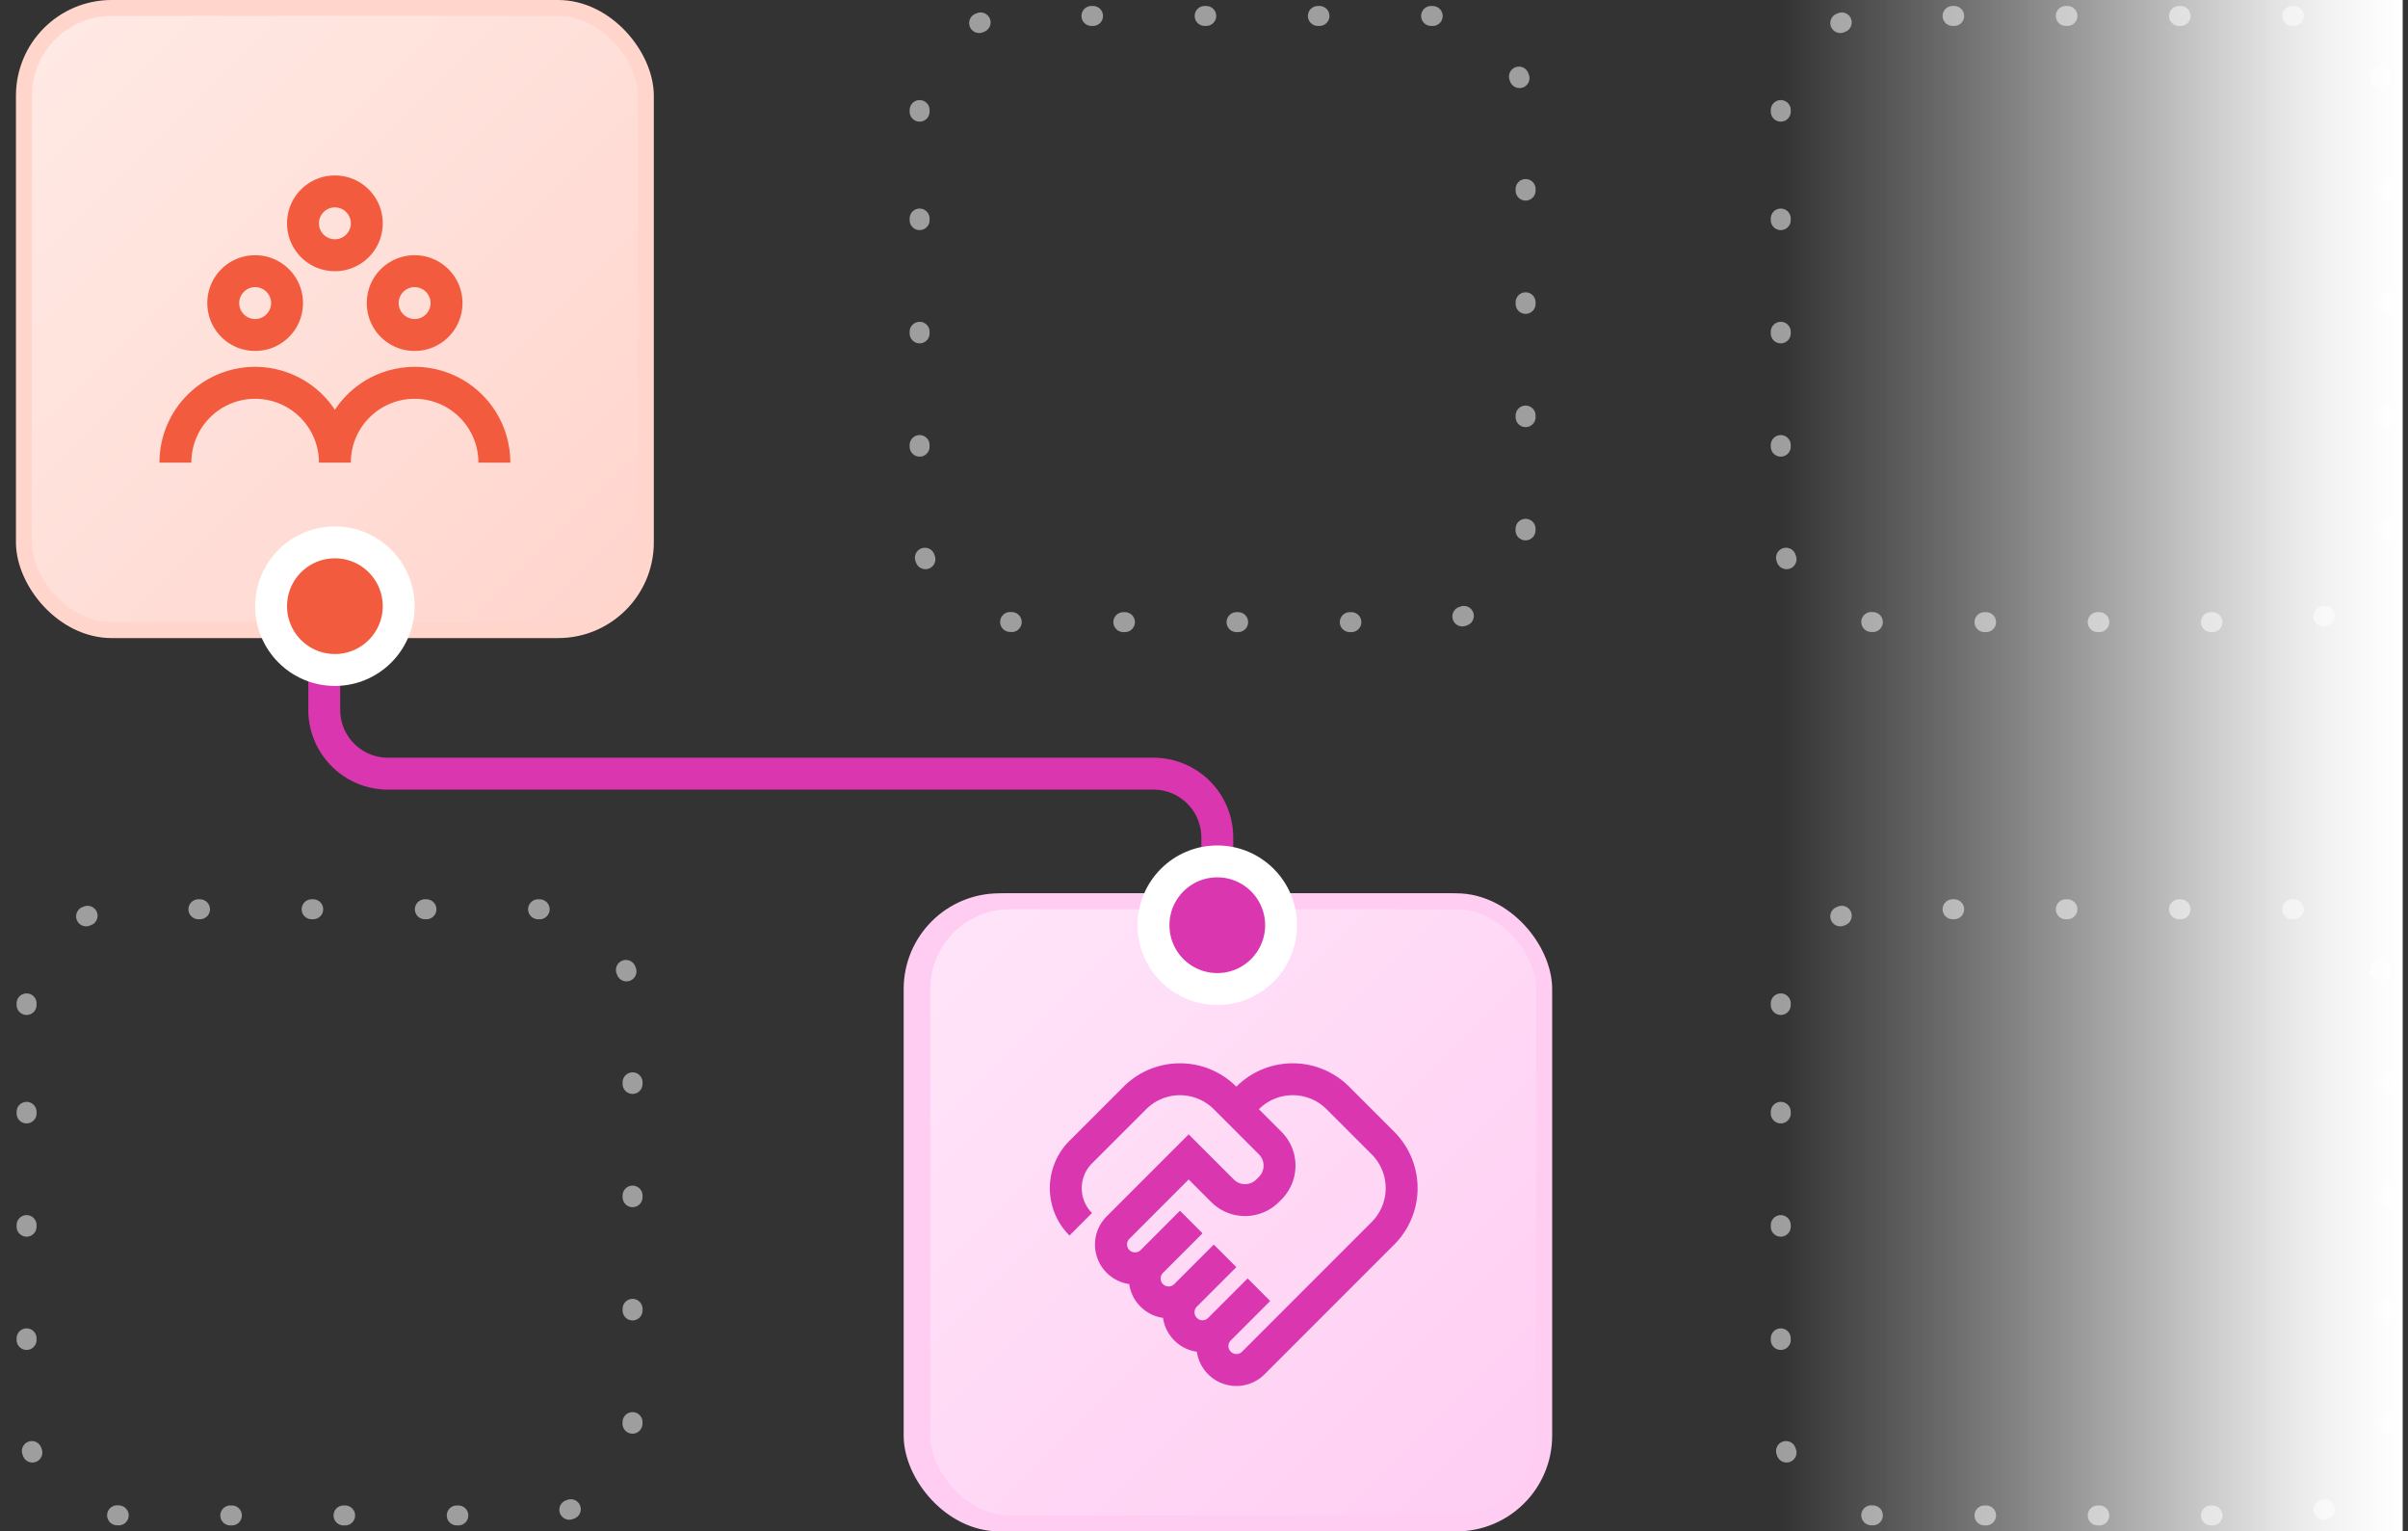 <svg xmlns="http://www.w3.org/2000/svg" width="151" height="96" fill="none"><rect width="100%" height="100%" fill="#333333" stroke="none"/><path stroke="#9E9E9E" stroke-dasharray="0.1 7" stroke-linecap="round" stroke-linejoin="round" stroke-width="1.25" d="M57.667 7a6 6 0 0 1 6-6h26a6 6 0 0 1 6 6v26a6 6 0 0 1-6 6h-26a6 6 0 0 1-6-6V7Z"/><path stroke="#D936B0" stroke-width="2" d="M20.333 40v4.5a4 4 0 0 0 4 4h48a4 4 0 0 1 4 4V57"/><rect width="39" height="39" x="1.5" y=".5" fill="url(#paint0_linear_4220_118326)" rx="5.5"/><rect width="39" height="39" x="1.5" y=".5" stroke="#FFD5CC" rx="5.5"/><path fill="#F25B3D" fill-rule="evenodd" d="M21 17c1.66 0 3-1.34 3-3s-1.34-3-3-3-3 1.34-3 3 1.34 3 3 3Zm0-4c.55 0 1 .45 1 1s-.45 1-1 1-1-.45-1-1 .45-1 1-1Zm-2 6c0 1.66-1.34 3-3 3s-3-1.34-3-3 1.34-3 3-3 3 1.34 3 3Zm-2 0c0-.55-.45-1-1-1s-1 .45-1 1 .45 1 1 1 1-.45 1-1Zm4 6.69A5.996 5.996 0 0 1 32 29h-2c0-2.21-1.79-4-4-4s-4 1.79-4 4h-2c0-2.21-1.79-4-4-4s-4 1.79-4 4h-2a5.996 5.996 0 0 1 11-3.31ZM26 22c-1.66 0-3-1.34-3-3s1.34-3 3-3 3 1.34 3 3-1.34 3-3 3Zm1-3c0-.55-.45-1-1-1s-1 .45-1 1 .45 1 1 1 1-.45 1-1Z" clip-rule="evenodd"/><rect width="39" height="39" x="57.167" y="56.5" fill="url(#paint1_linear_4220_118326)" rx="5.5"/><rect width="39" height="39" x="57.167" y="56.5" stroke="#FFCCF2" rx="5.5"/><g clip-path="url(#clip0_4220_118326)"><path fill="#D936B0" fill-rule="evenodd" d="M70.145 80.495a2.5 2.5 0 0 1-1.414-4.243l5.142-5.141 2.828 2.828a1 1 0 0 0 1.415 0l.161-.161a1 1 0 0 0 0-1.415l-2.828-2.828a3 3 0 0 0-4.243 0l-3.395 3.395a2.198 2.198 0 0 0 0 3.11l-1.414 1.413a4.198 4.198 0 0 1 0-5.937l3.395-3.395a5 5 0 0 1 7.071 0 5 5 0 0 1 7.071 0l2.829 2.828a5 5 0 0 1 0 7.071l-8.132 8.132a2.5 2.5 0 0 1-4.243-1.414 2.489 2.489 0 0 1-1.414-.707 2.488 2.488 0 0 1-.707-1.415 2.488 2.488 0 0 1-1.414-.707 2.488 2.488 0 0 1-.708-1.414Zm8.133-10.96a3 3 0 0 1 4.242 0l2.829 2.828a3 3 0 0 1 0 4.243l-8.132 8.132a.5.5 0 0 1-.712-.702l2.48-2.48-1.415-1.415-2.474 2.475-.005.005a.5.5 0 0 1-.703-.712l2.475-2.475-1.414-1.414-2.475 2.475a.5.5 0 0 1-.716-.699l.009-.008 2.475-2.475-1.415-1.414-2.474 2.475-.009.008a.5.5 0 0 1-.698-.715l3.727-3.728 1.414 1.414a3 3 0 0 0 4.243 0l.162-.161a3 3 0 0 0 0-4.243l-1.414-1.414Z" clip-rule="evenodd"/></g><rect width="39" height="39" x="57.833" y="56.5" fill="url(#paint2_linear_4220_118326)" rx="5.5"/><rect width="39" height="39" x="57.833" y="56.5" stroke="#FFCCF2" rx="5.5"/><g clip-path="url(#clip1_4220_118326)"><path fill="#D936B0" fill-rule="evenodd" d="M70.811 80.495a2.5 2.5 0 0 1-1.414-4.243l5.142-5.141 2.829 2.828a1 1 0 0 0 1.414 0l.161-.161a1 1 0 0 0 0-1.415l-2.828-2.828a3 3 0 0 0-4.243 0l-3.395 3.395a2.198 2.198 0 0 0 0 3.11l-1.414 1.413a4.198 4.198 0 0 1 0-5.937l3.395-3.395a5 5 0 0 1 7.071 0 5 5 0 0 1 7.071 0l2.829 2.828a5 5 0 0 1 0 7.071l-8.132 8.132a2.5 2.5 0 0 1-4.243-1.414 2.489 2.489 0 0 1-1.414-.707 2.488 2.488 0 0 1-.707-1.415 2.488 2.488 0 0 1-1.414-.707 2.489 2.489 0 0 1-.708-1.414Zm8.132-10.96a3 3 0 0 1 4.243 0l2.829 2.828a3 3 0 0 1 0 4.243l-8.132 8.132a.5.5 0 0 1-.712-.702l2.48-2.48-1.415-1.415-2.475 2.475-.004.005a.5.5 0 0 1-.703-.712l2.475-2.475-1.414-1.414-2.475 2.475a.5.5 0 0 1-.716-.699l.009-.008 2.475-2.475-1.415-1.414-2.474 2.475-.009.008a.5.5 0 0 1-.698-.715l3.727-3.728 1.414 1.414a3 3 0 0 0 4.243 0l.162-.161a3 3 0 0 0 0-4.243l-1.415-1.414Z" clip-rule="evenodd"/></g><circle cx="76.333" cy="58" r="4" fill="#D936B0" stroke="#fff" stroke-width="2"/><path stroke="#9E9E9E" stroke-dasharray="0.1 7" stroke-linecap="round" stroke-linejoin="round" stroke-width="1.25" d="M1.667 63a6 6 0 0 1 6-6h26a6 6 0 0 1 6 6v26a6 6 0 0 1-6 6h-26a6 6 0 0 1-6-6V63ZM111.667 7a6 6 0 0 1 6-6h26a6 6 0 0 1 6 6v26a6 6 0 0 1-6 6h-26a6 6 0 0 1-6-6V7ZM111.667 63a6 6 0 0 1 6-6h26a6 6 0 0 1 6 6v26a6 6 0 0 1-6 6h-26a6 6 0 0 1-6-6V63Z"/><path fill="url(#paint3_linear_4220_118326)" d="M111.667 0h39v96h-39z"/><circle cx="21" cy="38" r="4" fill="#F25B3D" stroke="#fff" stroke-width="2"/><defs><linearGradient id="paint0_linear_4220_118326" x1="1.635" x2="41" y1=".635" y2="40" gradientUnits="userSpaceOnUse"><stop stop-color="#FFEAE5"/><stop offset="1" stop-color="#FFD4CC"/></linearGradient><linearGradient id="paint1_linear_4220_118326" x1="57.302" x2="96.667" y1="56.635" y2="96" gradientUnits="userSpaceOnUse"><stop stop-color="#FFE5F9"/><stop offset="1" stop-color="#FFCCF2"/></linearGradient><linearGradient id="paint2_linear_4220_118326" x1="57.968" x2="97.333" y1="56.635" y2="96" gradientUnits="userSpaceOnUse"><stop stop-color="#FFE5F9"/><stop offset="1" stop-color="#FFCCF2"/></linearGradient><linearGradient id="paint3_linear_4220_118326" x1="150.667" x2="111.667" y1="51" y2="51" gradientUnits="userSpaceOnUse"><stop stop-color="#fff"/><stop offset=".047" stop-color="#fff" stop-opacity=".979"/><stop offset=".089" stop-color="#fff" stop-opacity=".956"/><stop offset=".128" stop-color="#fff" stop-opacity=".93"/><stop offset=".166" stop-color="#fff" stop-opacity=".899"/><stop offset=".204" stop-color="#fff" stop-opacity=".863"/><stop offset=".244" stop-color="#fff" stop-opacity=".821"/><stop offset=".288" stop-color="#fff" stop-opacity=".771"/><stop offset=".338" stop-color="#fff" stop-opacity=".714"/><stop offset=".396" stop-color="#fff" stop-opacity=".647"/><stop offset=".463" stop-color="#fff" stop-opacity=".57"/><stop offset=".541" stop-color="#fff" stop-opacity=".482"/><stop offset=".632" stop-color="#fff" stop-opacity=".382"/><stop offset=".738" stop-color="#fff" stop-opacity=".269"/><stop offset=".86" stop-color="#fff" stop-opacity=".142"/><stop offset="1" stop-color="#fff" stop-opacity="0"/></linearGradient><clipPath id="clip0_4220_118326"><path fill="#fff" d="M64.667 64h24v24h-24z"/></clipPath><clipPath id="clip1_4220_118326"><path fill="#fff" d="M65.333 64h24v24h-24z"/></clipPath></defs></svg>